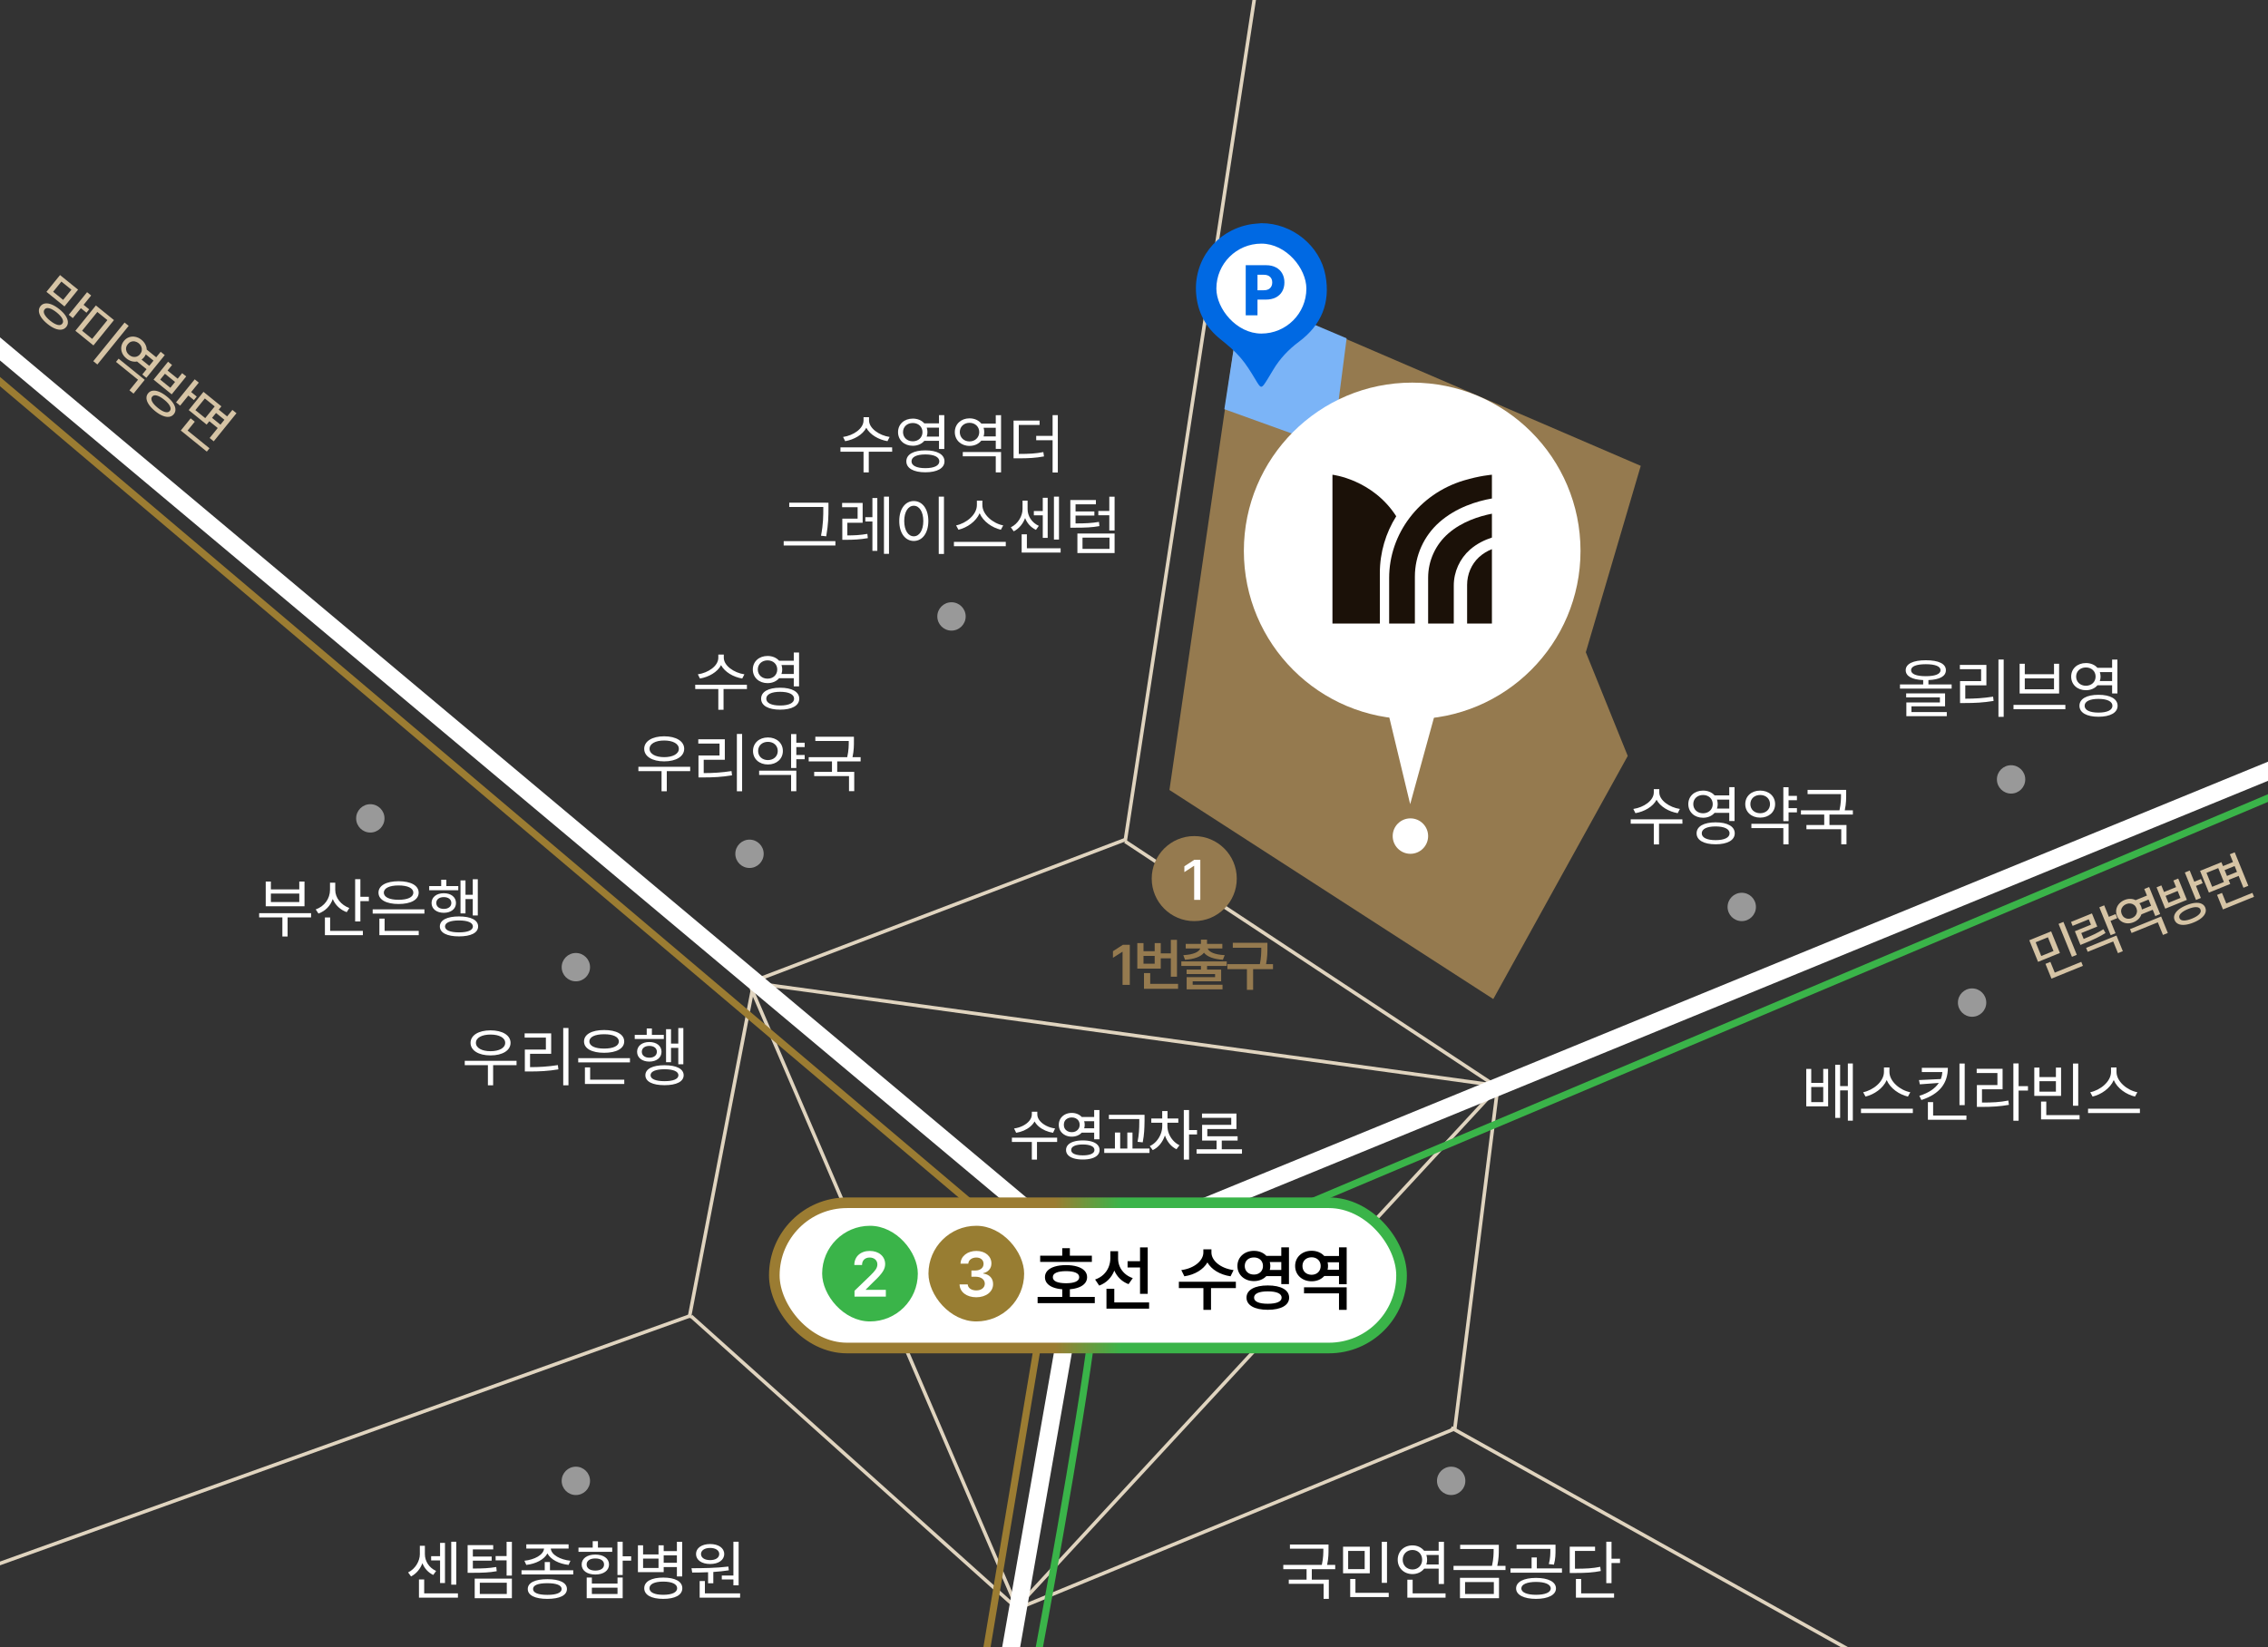 <svg width="640" height="465" viewBox="0 0 640 465" fill="none" xmlns="http://www.w3.org/2000/svg">
<rect x="0" y="0" width="640" height="465" fill="#333333" stroke="none"/>
<g clip-path="url(#clip0_652_9937)">
<path d="M355.295 -9L317.501 237.5" stroke="#E0D4BF"/>
<path d="M317.5 237L212.5 277" stroke="#E0D4BF"/>
<path d="M420.5 305.5L317.5 237.5" stroke="#E0D4BF"/>
<path d="M423 306.5L213 277.5" stroke="#E0D4BF"/>
<path d="M286.001 451.5L212.001 279" stroke="#E0D4BF"/>
<path d="M289 451.5L424 305.5" stroke="#E0D4BF"/>
<path d="M410.5 403.5L422.5 308" stroke="#E0D4BF"/>
<path d="M194.5 372L212.5 278.5" stroke="#E0D4BF"/>
<path d="M195 371.5L287 454" stroke="#E0D4BF"/>
<path d="M410 403.5L288.5 453.5" stroke="#E0D4BF"/>
<path d="M-66 465L194.5 371.5" stroke="#E0D4BF"/>
<path d="M409.5 403L586 501.5" stroke="#E0D4BF"/>
<path d="M305 355L661.236 209" stroke="white" stroke-width="5"/>
<path d="M306 355L-53 54.057" stroke="white" stroke-width="5"/>
<path d="M224.477 811.397L305.175 352" stroke="white" stroke-width="5"/>
<path d="M292.717 314.562C292.717 315.172 292.941 315.758 293.389 316.32C293.842 316.883 294.452 317.362 295.217 317.758C295.988 318.154 296.827 318.411 297.733 318.531L297.155 319.75C296.394 319.63 295.673 319.422 294.991 319.125C294.308 318.828 293.704 318.461 293.178 318.023C292.657 317.581 292.246 317.089 291.944 316.547C291.642 317.089 291.228 317.581 290.702 318.023C290.181 318.461 289.582 318.828 288.905 319.125C288.228 319.417 287.509 319.625 286.748 319.75L286.155 318.531C287.061 318.411 287.897 318.156 288.662 317.766C289.428 317.375 290.037 316.898 290.491 316.336C290.944 315.768 291.17 315.177 291.17 314.562V313.797H292.717V314.562ZM285.545 321.125H298.311V322.344H292.623V327.328H291.17V322.344H285.545V321.125ZM302.433 314.141C303.011 314.141 303.542 314.242 304.027 314.445C304.516 314.643 304.928 314.927 305.261 315.297H308.761V313.328H310.245V321.594H308.761V319.703H305.253C304.92 320.068 304.508 320.349 304.019 320.547C303.534 320.745 303.006 320.844 302.433 320.844C301.74 320.844 301.115 320.701 300.558 320.414C300.001 320.128 299.563 319.732 299.245 319.227C298.933 318.716 298.777 318.141 298.777 317.5C298.777 316.854 298.933 316.276 299.245 315.766C299.563 315.255 300.001 314.857 300.558 314.57C301.115 314.284 301.74 314.141 302.433 314.141ZM300.198 317.5C300.198 317.901 300.292 318.26 300.48 318.578C300.672 318.896 300.941 319.143 301.284 319.32C301.628 319.497 302.016 319.583 302.448 319.578C302.87 319.583 303.248 319.497 303.581 319.32C303.92 319.143 304.185 318.896 304.378 318.578C304.571 318.26 304.667 317.901 304.667 317.5C304.667 317.089 304.571 316.724 304.378 316.406C304.185 316.089 303.92 315.844 303.581 315.672C303.248 315.5 302.87 315.417 302.448 315.422C302.016 315.417 301.628 315.5 301.284 315.672C300.941 315.844 300.672 316.089 300.48 316.406C300.292 316.724 300.198 317.089 300.198 317.5ZM300.823 324.609C300.823 324.047 301.014 323.562 301.394 323.156C301.774 322.745 302.318 322.435 303.027 322.227C303.74 322.013 304.584 321.906 305.558 321.906C306.527 321.906 307.365 322.013 308.073 322.227C308.787 322.435 309.334 322.745 309.714 323.156C310.099 323.562 310.292 324.047 310.292 324.609C310.292 325.172 310.099 325.654 309.714 326.055C309.334 326.461 308.787 326.768 308.073 326.977C307.365 327.19 306.527 327.297 305.558 327.297C304.584 327.297 303.74 327.19 303.027 326.977C302.318 326.768 301.774 326.461 301.394 326.055C301.014 325.654 300.823 325.172 300.823 324.609ZM302.277 324.609C302.277 324.927 302.404 325.201 302.659 325.43C302.92 325.654 303.292 325.826 303.777 325.945C304.266 326.065 304.847 326.125 305.519 326.125C306.566 326.125 307.381 325.995 307.964 325.734C308.547 325.469 308.839 325.094 308.839 324.609C308.839 324.115 308.55 323.732 307.972 323.461C307.399 323.19 306.594 323.052 305.558 323.047C304.521 323.052 303.714 323.19 303.136 323.461C302.558 323.732 302.271 324.115 302.277 324.609ZM305.941 316.484C306.04 316.812 306.089 317.151 306.089 317.5C306.089 317.833 306.04 318.161 305.941 318.484H308.761V316.484H305.941ZM322.977 316.172V316.344C322.966 317.5 322.93 318.521 322.867 319.406C322.81 320.286 322.674 321.302 322.461 322.453L321.008 322.297C321.206 321.281 321.336 320.346 321.398 319.492C321.461 318.633 321.492 317.721 321.492 316.758V316.172V315.875H312.914V314.672H322.977V316.172ZM311.602 324.203H314.617V319.672H316.102V324.203H318.117V319.672H319.57V324.203H324.367V325.438H311.602V324.203ZM329.427 317.828C329.427 318.547 329.565 319.263 329.841 319.977C330.122 320.685 330.52 321.328 331.036 321.906C331.552 322.484 332.151 322.938 332.833 323.266L331.989 324.391C331.244 324.036 330.588 323.518 330.02 322.836C329.458 322.154 329.026 321.375 328.723 320.5C328.411 321.443 327.955 322.279 327.356 323.008C326.762 323.732 326.072 324.276 325.286 324.641L324.458 323.5C325.156 323.182 325.77 322.724 326.302 322.125C326.833 321.526 327.244 320.852 327.536 320.102C327.828 319.352 327.973 318.594 327.973 317.828V316.906H324.88V315.719H327.958V313.609H329.458V315.719H332.505V316.906H329.427V317.828ZM334.052 313.328H335.536V318.969H337.786V320.219H335.536V327.328H334.052V313.328ZM350.47 325.656H337.658V324.406H343.298V321.953H339.22V317.5H347.439V315.531H339.189V314.312H348.908V318.688H340.689V320.734H349.236V321.953H344.767V324.406H350.47V325.656Z" fill="white"/>
<path d="M581.282 268.992L575.115 271.498L572.639 265.404L578.805 262.897L581.282 268.992ZM579.474 268.444L577.897 264.565L574.438 265.971L576.014 269.85L579.474 268.444ZM577.202 272.066L578.591 271.502L579.827 274.541L587.31 271.5L587.769 272.629L578.896 276.235L577.202 272.066ZM580.897 260.782L582.272 260.223L586.049 269.517L584.674 270.075L580.897 260.782ZM591.825 261.536L587.309 263.371L587.986 265.036C589.198 264.532 590.22 264.08 591.052 263.68C591.888 263.273 592.721 262.813 593.553 262.301L594.151 263.357C593.28 263.896 592.406 264.381 591.529 264.81C590.65 265.235 589.603 265.694 588.387 266.188L588.112 266.3L587.069 266.724L585.499 262.859L590.044 261.012L589.426 259.492L584.867 261.345L584.414 260.23L590.32 257.83L591.825 261.536ZM588.673 267.556L597.242 264.074L599.036 268.489L597.661 269.048L596.32 265.747L589.126 268.671L588.673 267.556ZM592.402 256.107L593.777 255.548L595.095 258.79L596.991 258.02L597.456 259.163L595.56 259.934L596.977 263.422L595.602 263.981L592.402 256.107ZM611.734 263.345L610.359 263.904L608.912 260.343L601.501 263.355L601.059 262.269L609.846 258.699L611.734 263.345ZM597.403 258.544C597.16 257.945 597.087 257.351 597.184 256.76C597.285 256.163 597.539 255.627 597.947 255.152C598.354 254.672 598.878 254.301 599.52 254.04C600.07 253.817 600.614 253.711 601.153 253.722C601.695 253.727 602.191 253.849 602.642 254.087L605.841 252.787L605.088 250.934L606.463 250.375L609.569 258.018L608.194 258.577L607.471 256.797L604.272 258.097C604.11 258.584 603.838 259.021 603.455 259.407C603.075 259.786 602.612 260.087 602.067 260.308C601.425 260.569 600.792 260.672 600.168 260.616C599.542 260.556 598.985 260.346 598.496 259.988C598.013 259.628 597.648 259.147 597.403 258.544ZM598.72 258.008C598.879 258.399 599.106 258.709 599.402 258.937C599.702 259.164 600.043 259.298 600.425 259.339C600.81 259.374 601.205 259.309 601.611 259.144C601.997 258.987 602.313 258.763 602.56 258.472C602.805 258.175 602.956 257.841 603.013 257.47C603.068 257.093 603.017 256.712 602.86 256.326C602.705 255.945 602.479 255.643 602.181 255.421C601.881 255.195 601.539 255.061 601.157 255.019C600.775 254.978 600.391 255.036 600.005 255.193C599.604 255.355 599.279 255.586 599.029 255.884C598.78 256.182 598.626 256.517 598.569 256.889C598.515 257.254 598.566 257.627 598.72 258.008ZM607.012 255.668L606.3 253.916L603.709 254.969C603.906 255.232 604.062 255.506 604.178 255.791C604.301 256.094 604.38 256.405 604.413 256.724L607.012 255.668ZM617.009 255.5C617.897 255.14 618.701 254.925 619.421 254.858C620.146 254.788 620.755 254.867 621.246 255.094C621.741 255.315 622.091 255.679 622.297 256.185C622.505 256.697 622.51 257.206 622.311 257.714C622.12 258.225 621.74 258.708 621.172 259.164C620.61 259.623 619.886 260.032 618.998 260.393C618.1 260.758 617.283 260.975 616.547 261.044C615.817 261.115 615.2 261.037 614.697 260.809C614.201 260.583 613.849 260.215 613.641 259.703C613.435 259.196 613.432 258.692 613.632 258.188C613.836 257.679 614.224 257.195 614.797 256.737C615.374 256.277 616.112 255.865 617.009 255.5ZM608.556 250.469L609.902 249.922L610.661 251.79L614.062 250.407L613.304 248.54L614.664 247.987L617.112 254.009L611.003 256.491L608.556 250.469ZM615.304 253.461L614.504 251.493L611.102 252.875L611.902 254.844L615.304 253.461ZM615.016 259.144C615.188 259.58 615.584 259.81 616.206 259.833C616.828 259.855 617.61 259.675 618.551 259.293C619.487 258.913 620.165 258.499 620.585 258.053C621.01 257.605 621.132 257.165 620.951 256.732C620.781 256.301 620.389 256.075 619.773 256.055C619.161 256.029 618.387 256.206 617.451 256.586C616.51 256.969 615.824 257.385 615.395 257.835C614.963 258.28 614.837 258.717 615.016 259.144ZM616.535 246.282L617.91 245.723L619.199 248.893L621.08 248.128L621.557 249.301L619.675 250.066L621.058 253.467L619.682 254.026L616.535 246.282ZM627.299 244.471L630.121 243.324L629.233 241.138L630.608 240.58L634.449 250.032L633.074 250.591L631.71 247.233L628.887 248.38L629.346 249.509L623.324 251.956L620.83 245.818L626.851 243.371L627.299 244.471ZM627.558 248.97L625.958 245.033L622.643 246.38L624.243 250.317L627.558 248.97ZM625.628 252.605L627.018 252.04L628.23 255.022L635.598 252.028L636.051 253.142L627.293 256.701L625.628 252.605ZM631.251 246.103L630.58 244.453L627.757 245.6L628.428 247.251L631.251 246.103Z" fill="#D6C4A5"/>
<path d="M18.194 86.497L13.107 82.377L16.942 77.641L22.03 81.762L18.194 86.497ZM11.44 86.396C11.784 85.971 12.229 85.724 12.774 85.656C13.321 85.584 13.938 85.687 14.623 85.967C15.307 86.247 16.022 86.689 16.767 87.292C17.504 87.888 18.076 88.489 18.484 89.094C18.892 89.7 19.115 90.276 19.154 90.824C19.197 91.367 19.046 91.852 18.701 92.276C18.351 92.71 17.903 92.964 17.36 93.04C16.812 93.119 16.201 93.022 15.524 92.749C14.851 92.479 14.144 92.044 13.404 91.444C12.655 90.838 12.072 90.229 11.656 89.617C11.245 89.008 11.019 88.427 10.979 87.872C10.936 87.321 11.09 86.829 11.44 86.396ZM17.822 84.648L20.153 81.77L17.324 79.479L14.993 82.356L17.822 84.648ZM12.594 87.33C12.288 87.699 12.274 88.16 12.55 88.712C12.827 89.264 13.36 89.868 14.151 90.522C14.947 91.153 15.642 91.544 16.235 91.697C16.829 91.849 17.275 91.738 17.572 91.362C17.868 91.005 17.878 90.55 17.601 89.998C17.329 89.449 16.802 88.854 16.02 88.214C15.227 87.579 14.53 87.182 13.928 87.023C13.326 86.864 12.882 86.966 12.594 87.33ZM24.57 82.473L25.724 83.407L23.59 86.042L25.169 87.32L24.401 88.267L22.823 86.989L20.551 89.794L19.398 88.859L24.57 82.473ZM26.369 97.501L21.269 93.371L27.061 86.219L32.161 90.349L26.369 97.501ZM26.009 95.662L30.307 90.355L27.465 88.054L23.168 93.36L26.009 95.662ZM35.156 91.046L36.31 91.98L27.479 102.884L26.325 101.95L35.156 91.046ZM37.683 111.108L36.53 110.174L38.949 107.187L32.732 102.152L33.47 101.241L40.84 107.21L37.683 111.108ZM34.966 96.24C35.373 95.739 35.858 95.388 36.422 95.188C36.994 94.987 37.586 94.951 38.199 95.079C38.816 95.203 39.394 95.483 39.932 95.919C40.393 96.293 40.749 96.718 40.999 97.195C41.257 97.672 41.39 98.165 41.399 98.675L44.082 100.849L45.341 99.294L46.495 100.229L41.302 106.64L40.149 105.706L41.358 104.212L38.675 102.039C38.17 102.133 37.656 102.105 37.133 101.956C36.617 101.807 36.131 101.547 35.674 101.176C35.135 100.74 34.74 100.236 34.487 99.662C34.237 99.085 34.152 98.496 34.229 97.895C34.311 97.298 34.557 96.746 34.966 96.24ZM36.071 97.135C35.806 97.463 35.644 97.812 35.587 98.18C35.533 98.553 35.581 98.916 35.729 99.271C35.885 99.625 36.133 99.939 36.472 100.215C36.796 100.477 37.145 100.646 37.52 100.721C37.898 100.793 38.263 100.764 38.616 100.634C38.972 100.5 39.282 100.272 39.544 99.948C39.803 99.628 39.958 99.284 40.008 98.916C40.061 98.544 40.014 98.18 39.865 97.826C39.717 97.471 39.481 97.162 39.157 96.9C38.821 96.628 38.462 96.455 38.081 96.38C37.699 96.305 37.331 96.333 36.978 96.462C36.633 96.591 36.33 96.816 36.071 97.135ZM42.125 103.265L43.315 101.796L41.142 100.035C41.007 100.335 40.842 100.604 40.649 100.843C40.442 101.098 40.208 101.317 39.946 101.5L42.125 103.265ZM47.1 111.939C47.845 112.542 48.421 113.142 48.828 113.74C49.239 114.341 49.464 114.912 49.502 115.452C49.548 115.992 49.399 116.474 49.054 116.899C48.707 117.328 48.263 117.579 47.722 117.65C47.183 117.729 46.576 117.63 45.903 117.353C45.23 117.083 44.521 116.646 43.776 116.043C43.024 115.433 42.439 114.822 42.023 114.211C41.608 113.606 41.379 113.029 41.336 112.478C41.293 111.934 41.446 111.448 41.793 111.019C42.138 110.594 42.578 110.347 43.115 110.28C43.66 110.212 44.271 110.318 44.949 110.598C45.63 110.882 46.347 111.329 47.1 111.939ZM47.423 102.106L48.552 103.021L47.283 104.587L50.137 106.898L51.406 105.332L52.547 106.256L48.456 111.308L43.332 107.158L47.423 102.106ZM48.062 109.46L49.399 107.809L46.546 105.498L45.209 107.149L48.062 109.46ZM42.947 111.953C42.648 112.314 42.639 112.772 42.919 113.328C43.2 113.883 43.734 114.481 44.524 115.12C45.309 115.756 45.998 116.15 46.592 116.303C47.19 116.458 47.634 116.352 47.925 115.985C48.221 115.628 48.229 115.175 47.949 114.627C47.677 114.078 47.148 113.485 46.363 112.849C45.574 112.21 44.878 111.811 44.276 111.652C43.678 111.489 43.235 111.589 42.947 111.953ZM54.943 107.071L56.097 108.005L53.943 110.664L55.522 111.943L54.725 112.926L53.147 111.648L50.836 114.501L49.682 113.567L54.943 107.071ZM61.727 115.622L64.095 117.539L65.58 115.706L66.733 116.64L60.312 124.569L59.158 123.635L61.44 120.818L59.072 118.9L58.305 119.847L53.254 115.756L57.423 110.608L62.474 114.699L61.727 115.622ZM57.913 118.022L60.588 114.719L57.807 112.467L55.133 115.77L57.913 118.022ZM53.798 118.087L54.964 119.031L52.938 121.533L59.119 126.538L58.362 127.473L51.016 121.524L53.798 118.087ZM62.207 119.87L63.328 118.486L60.96 116.569L59.839 117.953L62.207 119.87Z" fill="#D6C4A5"/>
<path d="M-47.5 67.5L281.5 346C297.5 358 294 372.5 294 372.5L277.5 471" stroke="#9B7C32" stroke-width="2"/>
<path d="M643 224L321 360C309 364.5 308.688 372 308.5 373.5C304.609 404.625 293 466.5 293 466.5" stroke="#3AB449" stroke-width="2"/>
<path d="M316.866 266.685H318.816V278H316.772V268.669H316.706L314.059 270.359V268.497L316.866 266.685ZM330.393 270.503H327.553V273.414H320.935V266.21H322.681V268.486H325.835V266.21H327.553V269.099H330.393V265.282H332.128V275.702H330.393V270.503ZM322.681 272.033H325.835V269.823H322.681V272.033ZM324.576 274.674V277.707H332.437V279.116H322.819V274.674H324.576ZM334.399 270.906L333.913 269.613C336.703 269.475 338.35 268.718 338.709 267.718H334.593V266.42H338.885V265.238H340.609V266.42H344.93V267.718H340.786C341.134 268.718 342.78 269.475 345.598 269.613L345.084 270.906C342.537 270.751 340.637 270.061 339.747 268.917C338.863 270.061 336.963 270.751 334.399 270.906ZM346.173 271.376V272.652H340.615V273.685H344.593V277H336.559V277.972H344.979V279.265H334.858V275.818H342.88V274.939H334.841V273.685H338.891V272.652H333.355V271.376H346.173ZM357.273 272.149H359.223V273.564H353.615V279.403H351.864V273.564H346.356V272.149H355.516C355.903 270.227 355.919 268.79 355.919 267.525H347.88V266.127H357.648V267.387C357.648 268.707 357.648 270.155 357.273 272.149Z" fill="#957A4F"/>
<rect x="218.5" y="339.5" width="177" height="41" rx="20.5" fill="white"/>
<rect x="218.5" y="339.5" width="177" height="41" rx="20.5" stroke="url(#paint0_linear_652_9937)" stroke-width="3"/>
<rect x="232" y="346" width="27" height="27" rx="13.5" fill="#3AB449"/>
<path d="M241.132 366V364.348L245.632 360.006C246.915 358.723 247.583 357.967 247.583 356.895C247.583 355.708 246.643 354.961 245.403 354.961C244.094 354.961 243.25 355.778 243.259 357.07H241.079C241.07 354.662 242.881 353.098 245.421 353.098C248.022 353.098 249.771 354.653 249.78 356.789C249.771 358.222 249.086 359.382 246.581 361.746L244.313 363.996V364.084H249.974V366H241.132Z" fill="white"/>
<rect x="262" y="346" width="27" height="27" rx="13.5" fill="#987D32"/>
<path d="M275.491 366.176C272.775 366.176 270.833 364.699 270.78 362.555H273.083C273.145 363.574 274.164 364.251 275.491 364.242C276.889 364.251 277.899 363.478 277.899 362.344C277.899 361.201 276.915 360.384 275.263 360.375H274.12V358.617H275.263C276.616 358.617 277.557 357.861 277.548 356.754C277.557 355.682 276.748 354.961 275.509 354.961C274.313 354.961 273.285 355.629 273.241 356.701H271.044C271.097 354.565 273.039 353.098 275.526 353.098C278.11 353.098 279.78 354.68 279.763 356.631C279.78 358.055 278.831 359.083 277.442 359.373V359.479C279.235 359.716 280.255 360.867 280.237 362.467C280.255 364.62 278.242 366.176 275.491 366.176Z" fill="white"/>
<path d="M308.113 356.203H293.523V354.445H299.754V352.316H301.902V354.445H308.113V356.203ZM292.801 366.086H299.754V363.918C298.738 363.84 297.863 363.654 297.127 363.361C296.398 363.068 295.838 362.681 295.447 362.199C295.063 361.711 294.871 361.145 294.871 360.5C294.871 359.797 295.109 359.191 295.584 358.684C296.066 358.169 296.753 357.779 297.645 357.512C298.543 357.238 299.604 357.102 300.828 357.102C302.033 357.102 303.081 357.238 303.973 357.512C304.871 357.779 305.561 358.169 306.043 358.684C306.525 359.191 306.766 359.797 306.766 360.5C306.766 361.138 306.57 361.701 306.18 362.189C305.789 362.671 305.229 363.059 304.5 363.352C303.771 363.645 302.905 363.833 301.902 363.918V366.086H308.934V367.844H292.801V366.086ZM297.098 360.5C297.091 361.06 297.407 361.486 298.045 361.779C298.689 362.066 299.617 362.212 300.828 362.219C302.02 362.212 302.934 362.066 303.572 361.779C304.217 361.486 304.539 361.06 304.539 360.5C304.539 359.947 304.217 359.527 303.572 359.24C302.934 358.954 302.02 358.807 300.828 358.801C299.617 358.807 298.689 358.954 298.045 359.24C297.407 359.527 297.091 359.947 297.098 360.5ZM315.512 355.207C315.505 356.001 315.658 356.766 315.971 357.502C316.29 358.238 316.762 358.892 317.387 359.465C318.012 360.031 318.767 360.467 319.652 360.773L318.461 362.473C317.523 362.121 316.716 361.617 316.039 360.959C315.362 360.301 314.831 359.53 314.447 358.645C314.063 359.634 313.51 360.493 312.787 361.223C312.064 361.952 311.195 362.505 310.18 362.883L309.027 361.164C309.945 360.852 310.727 360.393 311.371 359.787C312.016 359.182 312.501 358.482 312.826 357.688C313.152 356.893 313.318 356.06 313.324 355.188V353.176H315.512V355.207ZM312.23 363.781H314.438V367.629H324.262V369.387H312.23V363.781ZM318.188 355.988H321.703V352.102H323.871V365.207H321.703V357.766H318.188V355.988Z" fill="black"/>
<path d="M340.719 356.349C339.558 358.345 337.183 359.816 334.213 360.258L333.35 358.504C337.086 358.021 339.572 355.783 339.572 353.552V352.648H341.851V353.552C341.851 355.769 344.344 358.021 348.101 358.504L347.245 360.258C344.248 359.816 341.865 358.345 340.719 356.349ZM332.659 361.791H348.744V363.58H341.734V369.727H339.586V363.58H332.659V361.791ZM353.841 361.612C351.182 361.626 349.172 359.83 349.186 357.351C349.172 354.851 351.182 353.069 353.841 353.076C355.277 353.069 356.52 353.601 357.356 354.492H361.562V352.088H363.73V362.461H361.562V360.217H357.335C356.5 361.094 355.263 361.619 353.841 361.612ZM351.251 357.351C351.251 358.801 352.328 359.782 353.841 359.768C355.312 359.782 356.396 358.801 356.396 357.351C356.396 355.866 355.312 354.927 353.841 354.941C352.328 354.927 351.251 355.866 351.251 357.351ZM361.562 358.47V356.225H358.316C358.413 356.577 358.468 356.957 358.468 357.351C358.468 357.744 358.413 358.117 358.316 358.47H361.562ZM357.757 362.841C361.465 362.834 363.779 364.105 363.779 366.28C363.779 368.449 361.465 369.72 357.757 369.713C354.055 369.72 351.741 368.449 351.748 366.28C351.741 364.105 354.055 362.834 357.757 362.841ZM357.757 368.007C360.25 368.014 361.659 367.399 361.659 366.28C361.659 365.127 360.25 364.512 357.757 364.512C355.298 364.512 353.868 365.127 353.882 366.28C353.868 367.399 355.298 368.014 357.757 368.007ZM377.847 354.533V352.088H380.016V362.503H377.847V360.175H373.696C372.861 361.115 371.59 361.674 370.126 361.667C367.467 361.674 365.457 359.878 365.471 357.337C365.457 354.837 367.467 353.041 370.126 353.055C371.59 353.048 372.861 353.608 373.696 354.533H377.847ZM370.126 359.83C371.576 359.823 372.681 358.863 372.681 357.337C372.681 355.859 371.576 354.892 370.126 354.892C368.614 354.892 367.536 355.859 367.536 357.337C367.536 358.863 368.614 359.823 370.126 359.83ZM374.622 358.421H377.847V356.294H374.629C374.705 356.626 374.753 356.971 374.753 357.337C374.753 357.717 374.705 358.076 374.622 358.421ZM377.847 365.079H367.978V363.359H380.016V369.727H377.847V365.079Z" fill="black"/>
<circle cx="337" cy="248" r="12" fill="#957A4F"/>
<path d="M338.711 254H336.977V244.406H336.914L334.211 246.172V244.531L337.023 242.688H338.711V254Z" fill="white"/>
<path d="M350.399 83L330 222.986L421.386 282L459.328 213.379L447.497 184.101L463 131.492L350.399 83Z" fill="#957A4F"/>
<path d="M350.5 83L345.5 115.5L376 126.5L380 95.5L350.5 83Z" fill="#7BB4F7"/>
<circle opacity="0.5" cx="162.5" cy="273" r="4" fill="white"/>
<path d="M138.419 297.908C135.053 297.908 132.785 296.522 132.785 294.362C132.785 292.22 135.053 290.834 138.419 290.834C141.785 290.834 144.071 292.22 144.071 294.362C144.071 296.522 141.785 297.908 138.419 297.908ZM138.419 292.022C135.971 292.022 134.297 292.922 134.297 294.362C134.297 295.802 135.971 296.72 138.419 296.72C140.885 296.72 142.559 295.802 142.559 294.362C142.559 292.922 140.885 292.022 138.419 292.022ZM139.157 300.662V306.35H137.681V300.662H131.147V299.438H145.763V300.662H139.157ZM160.413 306.35H158.937V290.168H160.413V306.35ZM149.577 301.22C152.223 301.22 154.617 301.076 157.425 300.644L157.569 301.85C154.635 302.336 152.223 302.444 149.433 302.444H148.101V296.252H154.041V292.886H148.047V291.68H155.535V297.458H149.577V301.22ZM170.474 297.17C167.018 297.17 164.804 295.982 164.804 293.966C164.804 291.95 167.018 290.744 170.474 290.744C173.93 290.744 176.144 291.95 176.144 293.966C176.144 295.982 173.93 297.17 170.474 297.17ZM170.474 291.932C167.936 291.932 166.316 292.67 166.316 293.966C166.316 295.262 167.936 295.982 170.474 295.982C173.012 295.982 174.632 295.262 174.632 293.966C174.632 292.67 173.012 291.932 170.474 291.932ZM177.764 299.87H163.166V298.682H177.764V299.87ZM176.162 304.766V305.972H165.056V301.292H166.532V304.766H176.162ZM187.951 299.834V290.51H189.355V294.578H191.407V290.186H192.829V300.41H191.407V295.784H189.355V299.834H187.951ZM179.113 293.282V292.112H182.497V290.312H183.955V292.112H187.321V293.282H179.113ZM186.673 296.882C186.673 298.556 185.269 299.654 183.235 299.654C181.201 299.654 179.779 298.556 179.779 296.882C179.779 295.226 181.201 294.128 183.235 294.128C185.269 294.128 186.673 295.226 186.673 296.882ZM181.111 296.882C181.111 297.89 181.939 298.556 183.235 298.556C184.531 298.556 185.359 297.89 185.359 296.882C185.359 295.874 184.531 295.226 183.235 295.226C181.939 295.226 181.111 295.874 181.111 296.882ZM187.519 300.68C190.885 300.68 192.919 301.706 192.919 303.506C192.919 305.306 190.885 306.314 187.519 306.314C184.153 306.314 182.119 305.306 182.119 303.506C182.119 301.706 184.153 300.68 187.519 300.68ZM187.519 305.18C189.985 305.18 191.443 304.586 191.443 303.506C191.443 302.426 189.985 301.814 187.519 301.814C185.053 301.814 183.577 302.426 183.577 303.506C183.577 304.586 185.053 305.18 187.519 305.18Z" fill="white"/>
<circle opacity="0.5" cx="104.5" cy="231" r="4" fill="white"/>
<path d="M74.983 255.818V248.834H76.441V251.048H84.451V248.834H85.927V255.818H74.983ZM76.441 252.236V254.612H84.451V252.236H76.441ZM81.157 258.95V264.35H79.681V258.95H73.129V257.762H87.781V258.95H81.157ZM104.087 254.36H101.693V260.102H100.217V248.168H101.693V253.136H104.087V254.36ZM97.841 257.474C96.023 256.808 94.619 255.494 93.899 253.766C93.233 255.71 91.811 257.15 89.867 257.87L89.093 256.7C91.559 255.836 93.125 253.658 93.125 251.156V249.158H94.601V251.192C94.601 253.406 96.203 255.44 98.579 256.304L97.841 257.474ZM102.395 262.766V263.972H91.685V258.968H93.161V262.766H102.395ZM112.474 255.17C109.018 255.17 106.804 253.982 106.804 251.966C106.804 249.95 109.018 248.744 112.474 248.744C115.93 248.744 118.144 249.95 118.144 251.966C118.144 253.982 115.93 255.17 112.474 255.17ZM112.474 249.932C109.936 249.932 108.316 250.67 108.316 251.966C108.316 253.262 109.936 253.982 112.474 253.982C115.012 253.982 116.632 253.262 116.632 251.966C116.632 250.67 115.012 249.932 112.474 249.932ZM119.764 257.87H105.166V256.682H119.764V257.87ZM118.162 262.766V263.972H107.056V259.292H108.532V262.766H118.162ZM129.951 257.834V248.51H131.355V252.578H133.407V248.186H134.829V258.41H133.407V253.784H131.355V257.834H129.951ZM121.113 251.282V250.112H124.497V248.312H125.955V250.112H129.321V251.282H121.113ZM128.673 254.882C128.673 256.556 127.269 257.654 125.235 257.654C123.201 257.654 121.779 256.556 121.779 254.882C121.779 253.226 123.201 252.128 125.235 252.128C127.269 252.128 128.673 253.226 128.673 254.882ZM123.111 254.882C123.111 255.89 123.939 256.556 125.235 256.556C126.531 256.556 127.359 255.89 127.359 254.882C127.359 253.874 126.531 253.226 125.235 253.226C123.939 253.226 123.111 253.874 123.111 254.882ZM129.519 258.68C132.885 258.68 134.919 259.706 134.919 261.506C134.919 263.306 132.885 264.314 129.519 264.314C126.153 264.314 124.119 263.306 124.119 261.506C124.119 259.706 126.153 258.68 129.519 258.68ZM129.519 263.18C131.985 263.18 133.443 262.586 133.443 261.506C133.443 260.426 131.985 259.814 129.519 259.814C127.053 259.814 125.577 260.426 125.577 261.506C125.577 262.586 127.053 263.18 129.519 263.18Z" fill="white"/>
<circle opacity="0.5" cx="162.5" cy="418" r="4" fill="white"/>
<path d="M127.332 447.3V435.186H128.754V447.3H127.332ZM121.662 440.46V439.254H124.182V435.51H125.568V446.832H124.182V440.46H121.662ZM122.256 444.564C120.798 443.862 119.754 442.674 119.196 441.234C118.62 442.818 117.504 444.204 115.992 444.978L115.164 443.844C117.252 442.836 118.476 440.586 118.476 438.696V436.32H119.898V438.696C119.898 440.622 121.032 442.512 123.066 443.43L122.256 444.564ZM129.222 450.972H118.224V445.824H119.7V449.766H129.222V450.972ZM144.449 444.744H142.955V440.442H139.859V439.236H142.955V435.204H144.449V444.744ZM140.165 443.502C138.059 443.88 136.259 443.952 133.163 443.952H131.957V436.14H139.175V437.346H133.433V439.362H138.743V440.532H133.433V442.746C136.349 442.746 138.005 442.656 140.039 442.314L140.165 443.502ZM144.449 445.59V451.116H133.955V445.59H144.449ZM143.009 449.928V446.76H135.395V449.928H143.009ZM147.975 440.55C150.801 440.262 153.375 438.912 153.519 437.112H148.515V435.924H160.449V437.112H155.427C155.571 438.912 158.145 440.262 160.971 440.55L160.449 441.72C157.785 441.432 155.391 440.226 154.473 438.48C153.555 440.226 151.161 441.432 148.515 441.72L147.975 440.55ZM161.763 444.42H147.165V443.232H153.717V440.91H155.193V443.232H161.763V444.42ZM154.455 445.752C157.911 445.752 159.981 446.742 159.981 448.524C159.981 450.324 157.911 451.314 154.455 451.314C150.999 451.314 148.929 450.324 148.929 448.524C148.929 446.742 150.999 445.752 154.455 445.752ZM154.455 450.18C156.993 450.18 158.487 449.604 158.487 448.524C158.487 447.444 156.993 446.886 154.455 446.886C151.845 446.886 150.423 447.444 150.423 448.524C150.423 449.604 151.845 450.18 154.455 450.18ZM163.238 438.03V436.842H167.252V435.024H168.728V436.842H172.76V438.03H163.238ZM175.712 440.532V444.564H174.236V435.186H175.712V439.29H178.106V440.532H175.712ZM171.86 441.612C171.86 443.34 170.294 444.438 167.99 444.438C165.686 444.438 164.138 443.34 164.138 441.612C164.138 439.902 165.686 438.804 167.99 438.804C170.294 438.804 171.86 439.902 171.86 441.612ZM165.542 441.612C165.542 442.692 166.478 443.322 167.99 443.322C169.502 443.322 170.456 442.692 170.456 441.612C170.456 440.532 169.502 439.902 167.99 439.902C166.478 439.902 165.542 440.532 165.542 441.612ZM175.712 445.284V451.116H165.56V445.284H167.018V446.994H174.254V445.284H175.712ZM167.018 448.146V449.928H174.254V448.146H167.018ZM180.013 443.772V436.194H181.471V438.768H185.827V436.194H187.285V437.832H191.011V435.204H192.505V444.978H191.011V442.332H187.285V443.772H180.013ZM187.285 441.126H191.011V439.02H187.285V441.126ZM181.471 439.938V442.584H185.827V439.938H181.471ZM187.159 445.302C190.489 445.302 192.541 446.382 192.541 448.308C192.541 450.234 190.489 451.314 187.159 451.314C183.847 451.314 181.795 450.234 181.795 448.308C181.795 446.382 183.847 445.302 187.159 445.302ZM187.159 450.162C189.625 450.162 191.083 449.478 191.083 448.308C191.083 447.138 189.625 446.436 187.159 446.436C184.693 446.436 183.271 447.138 183.271 448.308C183.271 449.478 184.693 450.162 187.159 450.162ZM206.957 435.186H208.433V447.48H206.957V445.824H203.681V444.726H206.957V435.186ZM200.387 441.468C198.029 441.468 196.409 440.37 196.409 438.642C196.409 436.95 198.029 435.834 200.387 435.834C202.745 435.834 204.365 436.95 204.365 438.642C204.365 440.37 202.745 441.468 200.387 441.468ZM200.387 436.932C198.857 436.932 197.813 437.616 197.813 438.642C197.813 439.722 198.857 440.37 200.387 440.37C201.917 440.37 202.961 439.722 202.961 438.642C202.961 437.616 201.917 436.932 200.387 436.932ZM199.811 443.79C198.209 443.862 196.697 443.88 195.329 443.88L195.131 442.656C198.119 442.656 202.115 442.62 205.535 442.188L205.661 443.25C204.221 443.466 202.745 443.628 201.287 443.718V446.904H199.811V443.79ZM208.847 450.972H197.435V446.274H198.911V449.766H208.847V450.972Z" fill="white"/>
<path d="M209.449 191.53C206.929 191.098 204.535 189.712 203.473 187.75C202.465 189.712 200.017 191.098 197.515 191.53L196.921 190.342C199.873 189.91 202.699 187.984 202.699 185.662V184.762H204.247V185.662C204.247 187.912 207.127 189.91 210.061 190.342L209.449 191.53ZM204.175 194.5V200.35H202.699V194.5H196.183V193.276H210.763L210.781 194.5H204.175ZM219.852 191.44C219.114 192.304 217.962 192.826 216.594 192.826C214.2 192.826 212.436 191.242 212.436 188.974C212.436 186.724 214.2 185.158 216.594 185.158C217.962 185.158 219.114 185.662 219.852 186.508H223.992V184.186H225.486V193.744H223.992V191.44H219.852ZM213.84 188.974C213.84 190.486 215.01 191.566 216.594 191.566C218.178 191.566 219.33 190.486 219.33 188.974C219.33 187.462 218.178 186.4 216.594 186.4C215.01 186.4 213.84 187.462 213.84 188.974ZM220.536 187.714C220.662 188.146 220.734 188.56 220.734 188.974C220.734 189.424 220.662 189.838 220.518 190.234H223.992V187.714H220.536ZM220.14 194.122C223.452 194.122 225.54 195.256 225.54 197.218C225.54 199.18 223.452 200.314 220.14 200.314C216.828 200.314 214.776 199.18 214.776 197.218C214.776 195.256 216.828 194.122 220.14 194.122ZM220.14 199.144C222.606 199.144 224.082 198.442 224.082 197.218C224.082 195.994 222.606 195.274 220.14 195.274C217.674 195.274 216.234 195.994 216.234 197.218C216.234 198.442 217.674 199.144 220.14 199.144ZM187.419 214.908C184.053 214.908 181.785 213.522 181.785 211.362C181.785 209.22 184.053 207.834 187.419 207.834C190.785 207.834 193.071 209.22 193.071 211.362C193.071 213.522 190.785 214.908 187.419 214.908ZM187.419 209.022C184.971 209.022 183.297 209.922 183.297 211.362C183.297 212.802 184.971 213.72 187.419 213.72C189.885 213.72 191.559 212.802 191.559 211.362C191.559 209.922 189.885 209.022 187.419 209.022ZM188.157 217.662V223.35H186.681V217.662H180.147V216.438H194.763V217.662H188.157ZM209.413 223.35H207.937V207.168H209.413V223.35ZM198.577 218.22C201.223 218.22 203.617 218.076 206.425 217.644L206.569 218.85C203.635 219.336 201.223 219.444 198.433 219.444H197.101V213.252H203.041V209.886H197.047V208.68H204.535V214.458H198.577V218.22ZM224.712 213.108H227.07V214.314H224.712V216.78H223.236V207.204H224.712V209.652H227.07V210.876H224.712V213.108ZM220.914 211.974C220.914 214.224 219.132 215.79 216.702 215.79C214.254 215.79 212.49 214.224 212.49 211.974C212.49 209.724 214.254 208.158 216.702 208.158C219.132 208.158 220.914 209.724 220.914 211.974ZM213.93 211.974C213.93 213.486 215.082 214.548 216.702 214.548C218.304 214.548 219.474 213.486 219.474 211.974C219.474 210.444 218.304 209.4 216.702 209.4C215.082 209.4 213.93 210.444 213.93 211.974ZM224.712 217.536V223.332H223.236V218.742H214.218V217.536H224.712ZM236.249 217.878H241.055V223.314H239.579V219.066H229.751V217.878H234.773V214.926H228.203V213.72H239.075C239.507 211.776 239.507 210.372 239.507 209.148H230.075V207.96H240.965V209.13C240.965 210.354 240.983 211.776 240.569 213.72H242.855V214.926H236.249V217.878Z" fill="white"/>
<circle opacity="0.5" cx="211.5" cy="241" r="4" fill="white"/>
<path d="M250.431 124.53C247.911 124.098 245.517 122.712 244.455 120.75C243.447 122.712 240.999 124.098 238.497 124.53L237.903 123.342C240.855 122.91 243.681 120.984 243.681 118.662V117.762H245.229V118.662C245.229 120.912 248.109 122.91 251.043 123.342L250.431 124.53ZM245.157 127.5V133.35H243.681V127.5H237.165V126.276H251.745L251.763 127.5H245.157ZM260.833 124.44C260.095 125.304 258.943 125.826 257.575 125.826C255.181 125.826 253.417 124.242 253.417 121.974C253.417 119.724 255.181 118.158 257.575 118.158C258.943 118.158 260.095 118.662 260.833 119.508H264.973V117.186H266.467V126.744H264.973V124.44H260.833ZM254.821 121.974C254.821 123.486 255.991 124.566 257.575 124.566C259.159 124.566 260.311 123.486 260.311 121.974C260.311 120.462 259.159 119.4 257.575 119.4C255.991 119.4 254.821 120.462 254.821 121.974ZM261.517 120.714C261.643 121.146 261.715 121.56 261.715 121.974C261.715 122.424 261.643 122.838 261.499 123.234H264.973V120.714H261.517ZM261.121 127.122C264.433 127.122 266.521 128.256 266.521 130.218C266.521 132.18 264.433 133.314 261.121 133.314C257.809 133.314 255.757 132.18 255.757 130.218C255.757 128.256 257.809 127.122 261.121 127.122ZM261.121 132.144C263.587 132.144 265.063 131.442 265.063 130.218C265.063 128.994 263.587 128.274 261.121 128.274C258.655 128.274 257.215 128.994 257.215 130.218C257.215 131.442 258.655 132.144 261.121 132.144ZM282.486 126.708H280.992V124.386H276.906C276.132 125.304 275.016 125.862 273.576 125.862C271.2 125.862 269.436 124.242 269.436 121.956C269.436 119.706 271.2 118.086 273.576 118.086C275.016 118.086 276.15 118.644 276.924 119.562H280.992V117.204L282.486 117.186V126.708ZM273.576 124.602C275.16 124.602 276.33 123.486 276.33 121.956C276.33 120.444 275.16 119.346 273.576 119.346C272.01 119.346 270.84 120.444 270.84 121.956C270.84 123.486 272.01 124.602 273.576 124.602ZM280.992 120.75H277.554C277.68 121.092 277.734 121.506 277.734 121.956C277.734 122.424 277.68 122.838 277.554 123.18H280.992V120.75ZM282.486 127.59V133.35H280.992V128.796H271.686V127.59H282.486ZM298.505 133.368H297.029V124.26H292.403V123.036H297.029V117.186H298.505V133.368ZM287.489 128.13C290.351 128.13 292.259 128.04 294.419 127.608L294.599 128.832C292.241 129.264 290.333 129.372 287.255 129.372H286.013V118.716H293.357V119.94H287.489V128.13ZM222.712 143.102V141.896H233.098V141.914H233.782V143.516C233.782 145.568 233.764 147.89 233.152 151.382L231.676 151.22C232.324 147.926 232.324 145.514 232.324 143.516V143.102H222.712ZM235.744 153.974H221.146V152.75H235.744V153.974ZM250.863 156.332H249.441V140.186H250.863V156.332ZM247.569 140.582V155.486H246.183V147.206H244.185V145.982H246.183V140.582H247.569ZM239.109 151.13C240.963 151.13 242.673 151.058 244.761 150.698L244.887 151.904C242.637 152.282 240.819 152.372 238.749 152.372H237.687V146.396H242.007V143.174H237.633V141.968H243.429V147.566H239.109V151.13ZM266.377 156.368H264.901V140.186H266.377V156.368ZM257.863 141.428C260.257 141.428 261.967 143.624 261.967 147.062C261.967 150.5 260.257 152.696 257.863 152.696C255.469 152.696 253.759 150.5 253.759 147.062C253.759 143.624 255.469 141.428 257.863 141.428ZM257.863 142.76C256.279 142.76 255.163 144.452 255.163 147.062C255.163 149.69 256.279 151.382 257.863 151.382C259.429 151.382 260.545 149.69 260.545 147.062C260.545 144.452 259.429 142.76 257.863 142.76ZM282.432 149.528C279.984 148.952 277.446 147.242 276.438 144.866C275.43 147.224 272.874 148.952 270.462 149.528L269.796 148.304C272.604 147.728 275.664 145.334 275.664 142.562V141.32H277.212V142.562C277.212 145.298 280.272 147.782 283.098 148.304L282.432 149.528ZM283.818 154.172H269.184V152.948H283.818V154.172ZM297.407 152.3V140.186H298.829V152.3H297.407ZM291.737 145.46V144.254H294.257V140.51H295.643V151.832H294.257V145.46H291.737ZM292.331 149.564C290.873 148.862 289.829 147.674 289.271 146.234C288.695 147.818 287.579 149.204 286.067 149.978L285.239 148.844C287.327 147.836 288.551 145.586 288.551 143.696V141.32H289.973V143.696C289.973 145.622 291.107 147.512 293.141 148.43L292.331 149.564ZM299.297 155.972H288.299V150.824H289.775V154.766H299.297V155.972ZM314.523 149.744H313.029V145.442H309.933V144.236H313.029V140.204H314.523V149.744ZM310.239 148.502C308.133 148.88 306.333 148.952 303.237 148.952H302.031V141.14H309.249V142.346H303.507V144.362H308.817V145.532H303.507V147.746C306.423 147.746 308.079 147.656 310.113 147.314L310.239 148.502ZM314.523 150.59V156.116H304.029V150.59H314.523ZM313.083 154.928V151.76H305.469V154.928H313.083Z" fill="white"/>
<circle opacity="0.5" cx="268.5" cy="174" r="4" fill="white"/>
<path d="M473.431 229.53C470.911 229.098 468.517 227.712 467.455 225.75C466.447 227.712 463.999 229.098 461.497 229.53L460.903 228.342C463.855 227.91 466.681 225.984 466.681 223.662V222.762H468.229V223.662C468.229 225.912 471.109 227.91 474.043 228.342L473.431 229.53ZM468.157 232.5V238.35H466.681V232.5H460.165V231.276H474.745L474.763 232.5H468.157ZM483.833 229.44C483.095 230.304 481.943 230.826 480.575 230.826C478.181 230.826 476.417 229.242 476.417 226.974C476.417 224.724 478.181 223.158 480.575 223.158C481.943 223.158 483.095 223.662 483.833 224.508H487.973V222.186H489.467V231.744H487.973V229.44H483.833ZM477.821 226.974C477.821 228.486 478.991 229.566 480.575 229.566C482.159 229.566 483.311 228.486 483.311 226.974C483.311 225.462 482.159 224.4 480.575 224.4C478.991 224.4 477.821 225.462 477.821 226.974ZM484.517 225.714C484.643 226.146 484.715 226.56 484.715 226.974C484.715 227.424 484.643 227.838 484.499 228.234H487.973V225.714H484.517ZM484.121 232.122C487.433 232.122 489.521 233.256 489.521 235.218C489.521 237.18 487.433 238.314 484.121 238.314C480.809 238.314 478.757 237.18 478.757 235.218C478.757 233.256 480.809 232.122 484.121 232.122ZM484.121 237.144C486.587 237.144 488.063 236.442 488.063 235.218C488.063 233.994 486.587 233.274 484.121 233.274C481.655 233.274 480.215 233.994 480.215 235.218C480.215 236.442 481.655 237.144 484.121 237.144ZM504.712 228.108H507.07V229.314H504.712V231.78H503.236V222.204H504.712V224.652H507.07V225.876H504.712V228.108ZM500.914 226.974C500.914 229.224 499.132 230.79 496.702 230.79C494.254 230.79 492.49 229.224 492.49 226.974C492.49 224.724 494.254 223.158 496.702 223.158C499.132 223.158 500.914 224.724 500.914 226.974ZM493.93 226.974C493.93 228.486 495.082 229.548 496.702 229.548C498.304 229.548 499.474 228.486 499.474 226.974C499.474 225.444 498.304 224.4 496.702 224.4C495.082 224.4 493.93 225.444 493.93 226.974ZM504.712 232.536V238.332H503.236V233.742H494.218V232.536H504.712ZM516.249 232.878H521.055V238.314H519.579V234.066H509.751V232.878H514.773V229.926H508.203V228.72H519.075C519.507 226.776 519.507 225.372 519.507 224.148H510.075V222.96H520.965V224.13C520.965 225.354 520.983 226.776 520.569 228.72H522.855V229.926H516.249V232.878Z" fill="white"/>
<circle opacity="0.5" cx="491.5" cy="256" r="4" fill="white"/>
<path d="M550.727 194.376H536.147V193.188H542.699V191.964C539.513 191.838 537.767 190.848 537.767 189.174C537.767 187.356 539.891 186.366 543.437 186.366C547.055 186.366 549.107 187.356 549.107 189.174C549.107 190.902 547.343 191.838 544.175 191.964V193.188H550.727V194.376ZM539.279 189.174C539.279 190.254 540.755 190.866 543.437 190.866C546.119 190.866 547.595 190.254 547.595 189.174C547.595 188.094 546.119 187.482 543.437 187.482C540.755 187.482 539.279 188.094 539.279 189.174ZM549.359 201V202.152H537.947V198.282H547.415V196.842H537.893V195.726H548.873V199.38H539.387V201H549.359ZM565.413 202.35H563.937V186.168H565.413V202.35ZM554.577 197.22C557.223 197.22 559.617 197.076 562.425 196.644L562.569 197.85C559.635 198.336 557.223 198.444 554.433 198.444H553.101V192.252H559.041V188.886H553.047V187.68H560.535V193.458H554.577V197.22ZM571.37 190.308H579.614V187.356H581.054V195.762H569.912V187.356H571.37V190.308ZM579.614 194.556V191.496H571.37V194.556H579.614ZM582.818 200.19H568.184V198.966H582.818V200.19ZM591.871 193.44C591.133 194.304 589.981 194.826 588.613 194.826C586.219 194.826 584.455 193.242 584.455 190.974C584.455 188.724 586.219 187.158 588.613 187.158C589.981 187.158 591.133 187.662 591.871 188.508H596.011V186.186H597.505V195.744H596.011V193.44H591.871ZM585.859 190.974C585.859 192.486 587.029 193.566 588.613 193.566C590.197 193.566 591.349 192.486 591.349 190.974C591.349 189.462 590.197 188.4 588.613 188.4C587.029 188.4 585.859 189.462 585.859 190.974ZM592.555 189.714C592.681 190.146 592.753 190.56 592.753 190.974C592.753 191.424 592.681 191.838 592.537 192.234H596.011V189.714H592.555ZM592.159 196.122C595.471 196.122 597.559 197.256 597.559 199.218C597.559 201.18 595.471 202.314 592.159 202.314C588.847 202.314 586.795 201.18 586.795 199.218C586.795 197.256 588.847 196.122 592.159 196.122ZM592.159 201.144C594.625 201.144 596.101 200.442 596.101 199.218C596.101 197.994 594.625 197.274 592.159 197.274C589.693 197.274 588.253 197.994 588.253 199.218C588.253 200.442 589.693 201.144 592.159 201.144Z" fill="white"/>
<circle opacity="0.5" cx="567.5" cy="220" r="4" fill="white"/>
<circle opacity="0.5" cx="556.5" cy="283" r="4" fill="white"/>
<path d="M522.844 316.332H521.44V307.782H519.262V315.54H517.876V300.546H519.262V306.576H521.44V300.186H522.844V316.332ZM515.878 301.716V312.282H509.704V301.716H511.108V305.658H514.492V301.716H515.878ZM511.108 306.828V311.094H514.492V306.828H511.108ZM538.395 309.528C535.947 308.952 533.409 307.242 532.401 304.866C531.393 307.224 528.837 308.952 526.425 309.528L525.759 308.304C528.567 307.728 531.627 305.334 531.627 302.562V301.32H533.175V302.562C533.175 305.298 536.235 307.782 539.061 308.304L538.395 309.528ZM539.781 314.172H525.147V312.948H539.781V314.172ZM552.937 311.94V300.204H554.413V311.94H552.937ZM549.661 301.41C549.661 305.64 547.465 308.772 542.191 310.5L541.615 309.312C544.369 308.448 546.097 307.206 547.105 305.676L541.759 306.072L541.507 304.866L547.681 304.578C547.915 303.966 548.059 303.318 548.113 302.616H542.317V301.41H549.661ZM554.899 316.08H544.027V311.094H545.503V314.874H554.899V316.08ZM569.622 307.836V316.35H568.146V300.168H569.622V306.594H572.268V307.836H569.622ZM559.29 311.22C562.224 311.22 564.312 311.13 566.724 310.644L566.886 311.868C564.348 312.3 562.206 312.444 559.128 312.444H557.85V306.27H563.646V302.886H557.796V301.68H565.104V307.476H559.29V311.22ZM584.975 312.12V300.204H586.451V312.12H584.975ZM574.049 309.33V301.338H575.507V304.02H580.151V301.338H581.609V309.33H574.049ZM575.507 305.19V308.142H580.151V305.19H575.507ZM586.829 315.972H575.957V310.932H577.433V314.766H586.829V315.972ZM602.469 309.528C600.021 308.952 597.483 307.242 596.475 304.866C595.467 307.224 592.911 308.952 590.499 309.528L589.833 308.304C592.641 307.728 595.701 305.334 595.701 302.562V301.32H597.249V302.562C597.249 305.298 600.309 307.782 603.135 308.304L602.469 309.528ZM603.855 314.172H589.221V312.948H603.855V314.172Z" fill="white"/>
<circle opacity="0.5" cx="409.5" cy="418" r="4" fill="white"/>
<path d="M370.174 445.878H374.98V451.314H373.504V447.066H363.676V445.878H368.698V442.926H362.128V441.72H373C373.432 439.776 373.432 438.372 373.432 437.148H364V435.96H374.89V437.13C374.89 438.354 374.908 439.776 374.494 441.72H376.78V442.926H370.174V445.878ZM389.919 446.796V435.204H391.395V446.796H389.919ZM378.993 444.096V436.59H386.535V444.096H378.993ZM380.433 437.778V442.908H385.095V437.778H380.433ZM391.881 450.792H381.009V445.698H382.485V449.604H391.881V450.792ZM401.887 442.782C401.113 443.736 399.961 444.312 398.575 444.312C396.199 444.312 394.417 442.638 394.417 440.262C394.417 437.886 396.199 436.212 398.575 436.212C399.961 436.212 401.095 436.788 401.869 437.724H405.973V435.204H407.467V447.12H405.973V442.782H401.887ZM395.821 440.262C395.821 441.864 396.991 443.016 398.575 443.016C400.141 443.016 401.311 441.864 401.311 440.262C401.311 438.66 400.141 437.508 398.575 437.508C396.991 437.508 395.821 438.66 395.821 440.262ZM402.499 438.912C402.643 439.326 402.715 439.776 402.715 440.262C402.715 440.73 402.643 441.18 402.499 441.594H405.973V438.912H402.499ZM407.917 450.972H397.135V445.896H398.629V449.766H407.917V450.972ZM424.836 443.178H410.166V441.99H421.02C421.47 439.974 421.488 438.516 421.488 437.238H412.038V436.05H422.946V437.238C422.946 438.516 422.946 439.956 422.514 441.99H424.836V443.178ZM423 445.374V451.116H411.984V445.374H423ZM421.542 449.928V446.562H413.424V449.928H421.542ZM427.949 437.202V436.014H438.947V437.382C438.947 438.678 438.947 439.992 438.497 441.648L437.057 441.486C437.489 439.83 437.489 438.624 437.489 437.382V437.202H427.949ZM440.765 443.916H426.239V442.71H432.197V439.614H433.673V442.71H440.765V443.916ZM433.439 445.392C436.877 445.392 439.073 446.49 439.073 448.362C439.073 450.18 436.877 451.314 433.439 451.314C430.001 451.314 427.823 450.18 427.823 448.362C427.823 446.49 430.001 445.392 433.439 445.392ZM433.439 450.162C435.977 450.162 437.597 449.514 437.597 448.362C437.597 447.21 435.977 446.526 433.439 446.526C430.919 446.526 429.299 447.21 429.299 448.362C429.299 449.496 430.919 450.162 433.439 450.162ZM457.143 441.198H454.749V446.868H453.273V435.186H454.749V439.974H457.143V441.198ZM451.725 443.448C449.511 443.88 447.621 444.006 444.219 444.006H442.959V436.59H450.105V437.778H444.435V442.8C447.621 442.8 449.457 442.692 451.563 442.26L451.725 443.448ZM455.469 449.766V450.972H444.705V445.698H446.181V449.766H455.469Z" fill="white"/>
<circle cx="47.5" cy="47.5" r="47.5" transform="matrix(1 0 0 -1 351 203)" fill="white"/>
<path d="M389.375 161.742C389.375 155.988 391.042 150.405 394 145.724C387.292 135.288 376 134 376 134V176H389.375V161.742Z" fill="#1B1108"/>
<path d="M421 151.777V145C417.427 145.711 412.558 147.217 408.717 150.564C405.099 153.702 403 158.262 403 163.073V176H410.236V165.29C410.236 161.399 411.933 157.676 414.836 155.124C416.757 153.451 418.945 152.405 421 151.735V151.777Z" fill="#1B1108"/>
<path d="M417.37 157.253C415.21 159.251 414 162.099 414 165.117V176H421V155C419.747 155.51 418.494 156.233 417.37 157.253Z" fill="#1B1108"/>
<path d="M399.261 162.759C399.261 156.87 401.787 151.281 406.162 147.412C410.942 143.2 416.851 141.437 421 140.706V134C421 134 417.572 134.258 413.017 135.634C400.479 139.417 392 150.637 392 163.146V176H399.261V162.716V162.759Z" fill="#1B1108"/>
<path d="M397.933 227L390 194H407L397.933 227Z" fill="white"/>
<circle cx="398" cy="236" r="5" fill="white"/>
<path d="M355.953 63C364.584 62.987 372.473 69.293 374.03 77.717C375.462 85.458 372.883 91.743 366.545 96.46C363.604 98.65 361.143 101.248 359.274 104.397C358.778 105.234 358.28 106.072 357.767 106.899C355.843 110 355.894 109.838 354.12 106.886C352.891 104.84 351.648 102.823 350.089 101.005C348.392 99.028 346.414 97.369 344.383 95.744C340.295 92.475 337.978 88.201 337.54 82.996C336.738 73.485 343.159 65.144 352.611 63.364C353.71 63.159 354.84 63.118 355.953 63ZM347.735 81.453C347.718 85.938 351.377 89.582 355.938 89.621C360.409 89.661 364.129 85.988 364.152 81.514C364.174 76.987 360.524 73.291 356.021 73.279C354.936 73.269 353.858 73.472 352.852 73.879C351.846 74.285 350.932 74.885 350.161 75.646C349.39 76.406 348.779 77.311 348.363 78.308C347.947 79.304 347.733 80.373 347.735 81.453Z" fill="#0069E3"/>
<rect x="343.244" y="68.769" width="25.398" height="25.385" rx="12.692" fill="white"/>
<path d="M351.527 74.859H357.309C358.357 74.859 359.268 75.064 360.043 75.475C360.818 75.878 361.41 76.448 361.82 77.184C362.237 77.919 362.445 78.766 362.445 79.723C362.445 80.693 362.234 81.542 361.811 82.272C361.394 83.001 360.788 83.567 359.994 83.971C359.206 84.368 358.279 84.566 357.211 84.566H354.848V89H351.527V74.859ZM356.605 81.93C357.374 81.936 357.966 81.741 358.383 81.344C358.799 80.947 359.008 80.406 359.008 79.723C359.008 79.052 358.799 78.525 358.383 78.141C357.973 77.75 357.38 77.555 356.605 77.555H354.848V81.93H356.605Z" fill="#0069E3"/>
</g>
<defs>
<linearGradient id="paint0_linear_652_9937" x1="400.214" y1="362.235" x2="213.786" y2="362.235" gradientUnits="userSpaceOnUse">
<stop offset="0.45" stop-color="#3AB449"/>
<stop offset="0.55" stop-color="#9B7C32"/>
</linearGradient>
<clipPath id="clip0_652_9937">
<rect width="640" height="465" fill="white"/>
</clipPath>
</defs>
</svg>
